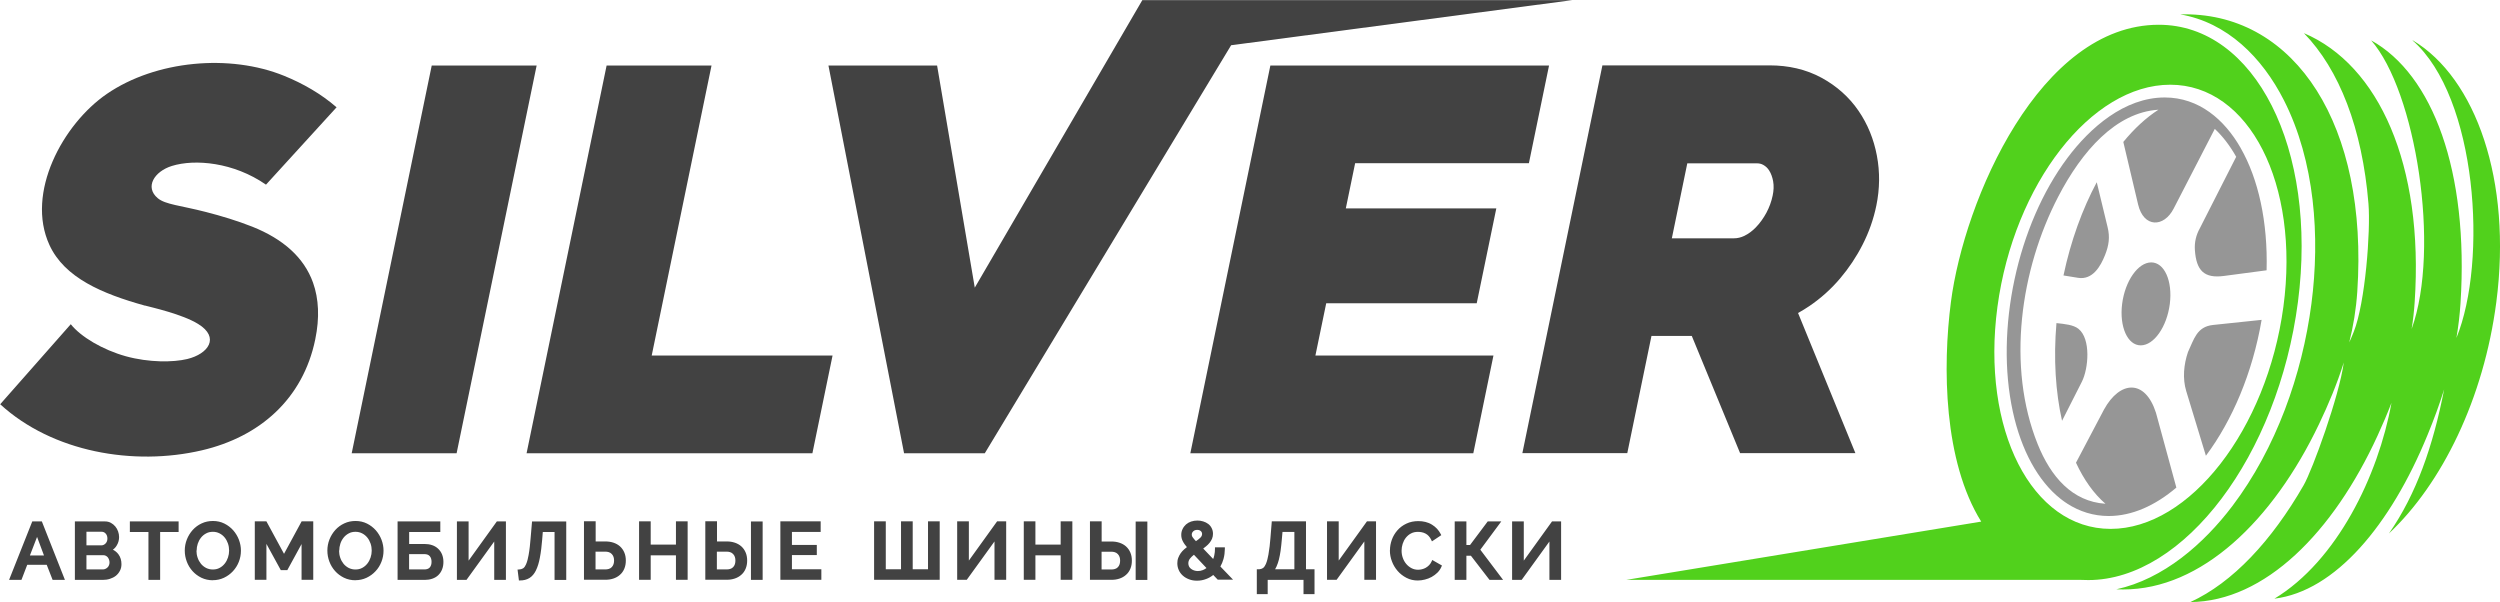 <?xml version="1.0" encoding="UTF-8"?>
<!DOCTYPE svg PUBLIC "-//W3C//DTD SVG 1.1//EN" "http://www.w3.org/Graphics/SVG/1.1/DTD/svg11.dtd">
<!-- Creator: CorelDRAW -->
<svg xmlns="http://www.w3.org/2000/svg" xml:space="preserve" width="65.885mm" height="15.866mm" version="1.1" style="shape-rendering:geometricPrecision; text-rendering:geometricPrecision; image-rendering:optimizeQuality; fill-rule:evenodd; clip-rule:evenodd"
viewBox="0 0 401.99 96.8"
 xmlns:xlink="http://www.w3.org/1999/xlink"
 xmlns:xodm="http://www.corel.com/coreldraw/odm/2003">
 <defs>
  <style type="text/css">
   <![CDATA[
    .fil2 {fill:#424242}
    .fil0 {fill:#51D11C}
    .fil1 {fill:#969696}
   ]]>
  </style>
 </defs>
 <g id="Слой_x0020_1">
  <path class="fil0" d="M347.13 3.98c15.41,0 25.58,19.88 22.37,44.57 -3.21,24.7 -18.31,44.72 -33.71,44.72 -0.42,0 -0.84,-0.01 -1.25,-0.03l-73.05 0 57.08 -9.37c-6.04,-9.7 -6.23,-24.84 -4.87,-35.32 2.14,-16.49 14.33,-44.57 33.42,-44.57zm1.84 9.64c12.7,0 20.84,15.99 18.19,35.71 -2.65,19.72 -15.08,35.71 -27.78,35.71 -12.7,0 -20.84,-15.99 -18.2,-35.71 2.65,-19.72 15.08,-35.71 27.78,-35.71zm38.99 -7.14c10.15,6.07 15.98,22.57 13.44,42.08 -2.02,15.53 -8.73,29.2 -17.27,37.22 4.41,-6.34 7.08,-13.99 8.88,-23.18 -0.78,2.51 -1.69,4.95 -2.67,7.33 -5.96,14.56 -14.87,25.13 -24.62,26.33 10.02,-6.06 16.69,-19.71 18.82,-31.49 -0.69,1.79 -1.44,3.54 -2.23,5.26 -7.15,15.6 -18.13,26.67 -30.12,26.78 6.81,-3.11 13.09,-9.86 18.22,-18.78 1.41,-2.44 5.74,-14.35 6.46,-19.75 -1.08,3.44 -2.46,6.73 -3.99,9.93 -7.43,15.55 -18.92,26.57 -31.47,26.57 -0.38,0 -0.76,-0.01 -1.13,-0.02 7.61,-1.65 14.09,-7.34 18.68,-13.4 7.01,-9.26 11.22,-21.11 12.71,-32.55 1.4,-10.74 0.55,-22.89 -4.42,-32.68 -3.49,-6.88 -9.13,-12.53 -16.69,-13.82 0.26,-0.01 0.53,-0.01 0.79,-0.01 17.74,0 29.49,17.83 27.69,44.6 -0.19,2.83 -0.64,5.54 -1.29,8.15 0.2,-0.43 0.44,-0.98 0.72,-1.69 1.85,-4.62 2.73,-16.19 2.37,-20.6 -0.99,-12.1 -4.7,-21.6 -10.38,-27.43 12.03,5.1 19.29,21.14 17.81,43.23 -0.1,1.48 -0.26,2.92 -0.49,4.34 4.69,-13 0.64,-38.27 -6.51,-46.41 9.9,5.48 15.73,21.05 14.37,42.24 -0.12,1.92 -0.35,3.79 -0.66,5.61 5.05,-12.34 3.34,-38.72 -7.05,-47.84z"/>
  <path class="fil1" d="M345.91 42.19c2.12,0 3.45,2.99 2.99,6.67 -0.47,3.69 -2.56,6.67 -4.68,6.67 -2.12,0 -3.45,-2.99 -2.99,-6.67 0.47,-3.69 2.56,-6.67 4.68,-6.67zm14.38 -18.39l0 -0c2.84,4.96 4.38,11.85 4.17,19.66l-6.87 0.91c-3.18,0.42 -4.43,-0.87 -4.66,-4.15 -0.09,-1.24 0.18,-2.43 0.82,-3.56 0.15,-0.3 0.31,-0.61 0.46,-0.91l5.36 -10.54c-0.99,-1.76 -2.14,-3.27 -3.44,-4.49l-6.62 12.83c-1.57,3.05 -4.82,3.09 -5.71,-0.67l-2.38 -10.06c1.77,-2.15 3.67,-3.91 5.65,-5.18 -6.85,0.43 -12.32,6.67 -16.11,13.97 -6.1,11.72 -8.33,27.33 -3.31,39.8 2.1,5.23 5.55,9.24 10.9,9.59 -1.87,-1.61 -3.47,-3.86 -4.74,-6.6l4.5 -8.54c2.57,-4.69 6.62,-4.93 8.36,0.51l3.28 12.03c-3.41,2.9 -7.14,4.57 -10.88,4.57 -2.44,0 -4.68,-0.71 -6.68,-2l-0 0 -0.08 -0.06 -0.17 -0.11 -0.16 -0.11 -0.18 -0.13 -0.15 -0.11c-0.06,-0.04 -0.12,-0.09 -0.17,-0.13l-0.16 -0.12 -0.01 -0.01c-3.62,-2.87 -6.3,-7.81 -7.65,-13.99 -2.89,-13.22 0.71,-30.01 8.77,-40.8 3.63,-4.86 9.18,-9.73 15.65,-9.73 5.52,0 9.61,3.57 12.21,8.12zm3.37 27.63c-1.46,8.54 -4.74,16.21 -8.96,21.85l-3.16 -10.39c-0.62,-2.04 -0.4,-4.29 0.28,-6.29 0.97,-2.05 1.4,-4.07 4.03,-4.35l7.81 -0.82zm-32.99 0.52c1.3,0.14 2.73,0.27 3.54,0.92 2.03,1.63 1.61,6.4 0.55,8.5l-3.19 6.29c-1.04,-4.62 -1.39,-9.97 -0.9,-15.71zm1.13 -7.66l2.35 0.38c2.32,0.37 3.61,-1.82 4.34,-3.68 0.61,-1.54 0.8,-2.85 0.41,-4.44l-1.75 -7.25c-2.32,4.33 -4.18,9.44 -5.35,14.99z"/>
  <path class="fil2" d="M289.12 50.33l9.22 22.53 -18.54 0 -7.77 -18.85 -6.48 0 -3.89 18.85 -10.65 0 -6.22 0 12.87 -62.35 26.91 0c2.94,0 5.81,0.61 8.4,2.03 2.36,1.3 4.35,3.05 5.87,5.27 1.49,2.17 2.46,4.6 2.95,7.19 0.51,2.67 0.47,5.37 -0.08,8.04 -0.45,2.19 -1.19,4.3 -2.21,6.29 -0.99,1.95 -2.21,3.78 -3.62,5.44 -1.44,1.7 -3.1,3.19 -4.94,4.44 -0.59,0.4 -1.2,0.77 -1.82,1.12zm-96.81 36.68c0.25,-0.17 0.5,-0.35 0.71,-0.56 0.16,-0.16 0.27,-0.35 0.27,-0.58 0,-0.19 -0.06,-0.35 -0.21,-0.48 -0.16,-0.14 -0.36,-0.19 -0.58,-0.19 -0.24,0 -0.45,0.06 -0.63,0.23 -0.16,0.15 -0.24,0.33 -0.24,0.55 0,0.06 0.01,0.12 0.03,0.18 0.02,0.08 0.07,0.15 0.11,0.22 0.07,0.11 0.15,0.21 0.24,0.31 0.1,0.11 0.19,0.22 0.29,0.32zm1.68 4.32l-2.01 -2.13c-0.23,0.18 -0.45,0.38 -0.63,0.61 -0.18,0.23 -0.27,0.48 -0.27,0.77 0,0.17 0.03,0.34 0.11,0.5 0.08,0.15 0.18,0.28 0.32,0.38 0.15,0.12 0.32,0.2 0.49,0.26 0.2,0.07 0.4,0.1 0.61,0.1 0.28,0 0.55,-0.05 0.82,-0.16 0.2,-0.08 0.38,-0.19 0.55,-0.31zm14.14 0.2l0 -6 -1.91 0 -0.11 1.23c-0.05,0.61 -0.12,1.22 -0.2,1.82 -0.07,0.48 -0.16,0.97 -0.28,1.44 -0.1,0.37 -0.22,0.74 -0.38,1.09 -0.07,0.14 -0.14,0.29 -0.22,0.42l3.1 0zm-92.85 0.03l1.54 0c0.39,0 0.81,-0.08 1.08,-0.38 0.27,-0.29 0.35,-0.66 0.35,-1.05 0,-0.39 -0.09,-0.76 -0.37,-1.05 -0.28,-0.3 -0.68,-0.38 -1.07,-0.38l-1.54 0 0 2.86zm5.47 1.68l0 -9.39 1.88 0 0 9.39 -1.88 0zm-5.47 -6.18l1.59 0c0.44,0 0.87,0.06 1.29,0.2 0.38,0.13 0.74,0.32 1.04,0.59 0.3,0.27 0.53,0.6 0.69,0.97 0.18,0.41 0.25,0.86 0.25,1.31 0,0.46 -0.07,0.91 -0.25,1.33 -0.16,0.37 -0.39,0.71 -0.7,0.97 -0.3,0.27 -0.65,0.46 -1.03,0.59 -0.41,0.14 -0.83,0.2 -1.26,0.2l-3.49 0 0 -9.4 1.88 0 0 3.23zm-19.52 4.5l1.54 0c0.39,0 0.81,-0.08 1.08,-0.38 0.27,-0.29 0.36,-0.66 0.36,-1.05 0,-0.39 -0.09,-0.76 -0.37,-1.05 -0.28,-0.3 -0.68,-0.38 -1.07,-0.38l-1.54 0 0 2.86zm-29.98 -2.46l0 2.46 2.46 0c0.32,0 0.64,-0.07 0.86,-0.31 0.22,-0.25 0.29,-0.58 0.29,-0.91 0,-0.33 -0.07,-0.66 -0.29,-0.92 -0.22,-0.25 -0.54,-0.32 -0.86,-0.32l-2.46 0zm-11.26 -0.57c0,0.39 0.06,0.78 0.19,1.15 0.12,0.36 0.3,0.68 0.53,0.97 0.23,0.28 0.51,0.5 0.83,0.67 0.34,0.17 0.7,0.25 1.08,0.25 0.38,0 0.76,-0.07 1.1,-0.26 0.32,-0.17 0.59,-0.4 0.82,-0.69 0.23,-0.29 0.4,-0.62 0.52,-0.98 0.12,-0.36 0.18,-0.73 0.18,-1.11 0,-0.39 -0.06,-0.78 -0.19,-1.15 -0.12,-0.35 -0.3,-0.68 -0.53,-0.96 -0.23,-0.28 -0.51,-0.5 -0.82,-0.66 -0.33,-0.17 -0.69,-0.25 -1.06,-0.25 -0.39,0 -0.76,0.07 -1.1,0.26 -0.32,0.17 -0.6,0.4 -0.82,0.68 -0.23,0.29 -0.41,0.62 -0.52,0.97 -0.12,0.36 -0.18,0.74 -0.18,1.12zm-22.93 0c0,0.39 0.06,0.78 0.19,1.15 0.12,0.36 0.3,0.68 0.53,0.97 0.23,0.28 0.51,0.5 0.83,0.67 0.34,0.17 0.7,0.25 1.08,0.25 0.38,0 0.76,-0.07 1.1,-0.26 0.32,-0.17 0.59,-0.4 0.82,-0.69 0.23,-0.29 0.4,-0.62 0.52,-0.98 0.12,-0.36 0.18,-0.73 0.18,-1.11 0,-0.39 -0.06,-0.78 -0.19,-1.15 -0.12,-0.35 -0.3,-0.68 -0.53,-0.96 -0.23,-0.28 -0.51,-0.5 -0.82,-0.66 -0.33,-0.17 -0.69,-0.25 -1.06,-0.25 -0.39,0 -0.76,0.07 -1.1,0.26 -0.32,0.17 -0.6,0.4 -0.82,0.68 -0.23,0.29 -0.4,0.62 -0.52,0.97 -0.12,0.36 -0.18,0.74 -0.18,1.12zm-17.69 -3.02l0 2.18 2.37 0c0.14,0 0.27,-0.02 0.39,-0.08 0.12,-0.06 0.23,-0.13 0.32,-0.23 0.1,-0.1 0.16,-0.21 0.21,-0.33 0.06,-0.14 0.08,-0.29 0.08,-0.45 0,-0.3 -0.07,-0.58 -0.27,-0.8 -0.18,-0.2 -0.39,-0.3 -0.66,-0.3l-2.44 0zm0 3.77l0 2.28 2.63 0c0.15,0 0.29,-0.03 0.42,-0.09 0.13,-0.06 0.25,-0.14 0.35,-0.24 0.1,-0.1 0.18,-0.22 0.23,-0.36 0.06,-0.14 0.08,-0.29 0.08,-0.44 0,-0.15 -0.03,-0.31 -0.08,-0.45 -0.05,-0.14 -0.12,-0.26 -0.21,-0.38 -0.09,-0.1 -0.19,-0.18 -0.31,-0.24 -0.12,-0.06 -0.25,-0.09 -0.39,-0.09l-2.72 0zm-6.83 0.03l-1.11 -2.98 -1.15 2.98 2.27 0zm187.99 3.16c-0.34,0.27 -0.71,0.48 -1.12,0.63 -0.47,0.18 -0.96,0.27 -1.46,0.27 -0.44,0 -0.87,-0.06 -1.28,-0.22 -0.37,-0.14 -0.71,-0.33 -1,-0.59 -0.28,-0.25 -0.51,-0.55 -0.66,-0.9 -0.16,-0.35 -0.23,-0.71 -0.23,-1.1 0,-0.3 0.04,-0.59 0.15,-0.87 0.1,-0.26 0.23,-0.51 0.39,-0.74 0.16,-0.23 0.35,-0.43 0.56,-0.62 0.14,-0.13 0.29,-0.24 0.44,-0.36 -0.11,-0.13 -0.23,-0.27 -0.33,-0.41 -0.12,-0.17 -0.24,-0.34 -0.33,-0.53 -0.08,-0.16 -0.15,-0.33 -0.19,-0.5 -0.04,-0.17 -0.06,-0.34 -0.06,-0.52 0,-0.33 0.06,-0.64 0.21,-0.94 0.13,-0.28 0.32,-0.53 0.55,-0.74 0.24,-0.21 0.52,-0.37 0.82,-0.47 0.33,-0.11 0.67,-0.16 1.01,-0.16 0.32,0 0.63,0.04 0.94,0.14 0.29,0.09 0.56,0.22 0.8,0.4 0.24,0.18 0.43,0.41 0.56,0.68 0.15,0.29 0.21,0.6 0.21,0.92 0,0.27 -0.05,0.53 -0.15,0.78 -0.1,0.23 -0.23,0.45 -0.39,0.65 -0.17,0.21 -0.36,0.4 -0.57,0.57 -0.15,0.13 -0.3,0.24 -0.46,0.36l1.6 1.68c0.08,-0.19 0.14,-0.4 0.18,-0.6 0.08,-0.34 0.11,-0.69 0.11,-1.04l0 -0.23 1.59 0 -0 0.23c-0.01,0.55 -0.07,1.11 -0.22,1.64 -0.12,0.42 -0.28,0.83 -0.5,1.21l2.04 2.12 -2.46 0 -0.74 -0.77zm49.97 -2.34l4.53 -6.29 1.46 0 0 9.4 -1.88 0 0 -6.17 -4.46 6.17 -1.54 0 0 -9.4 1.88 0 0 6.29zm-9.24 -2.5l0.59 0 2.84 -3.79 2.18 0 -3.37 4.55 3.66 4.85 -2.18 0 -2.99 -3.88 -0.73 0 0 3.88 -1.88 0 0 -9.4 1.88 0 0 3.79zm-12.29 0.84c0,-0.58 0.11,-1.14 0.3,-1.68 0.2,-0.56 0.5,-1.06 0.89,-1.51 0.4,-0.46 0.89,-0.82 1.44,-1.08 0.6,-0.29 1.26,-0.41 1.93,-0.41 0.78,0 1.54,0.16 2.21,0.58 0.6,0.37 1.07,0.87 1.39,1.5l0.09 0.18 -1.5 1 -0.11 -0.24c-0.11,-0.23 -0.24,-0.44 -0.41,-0.62 -0.15,-0.16 -0.32,-0.3 -0.52,-0.4 -0.19,-0.1 -0.39,-0.17 -0.6,-0.21 -0.2,-0.04 -0.41,-0.06 -0.61,-0.06 -0.39,0 -0.78,0.07 -1.13,0.26 -0.32,0.17 -0.59,0.4 -0.82,0.69 -0.23,0.29 -0.39,0.62 -0.51,0.98 -0.11,0.35 -0.17,0.72 -0.17,1.09 0,0.4 0.06,0.79 0.2,1.17 0.13,0.36 0.31,0.69 0.56,0.98 0.24,0.28 0.52,0.5 0.84,0.67 0.33,0.17 0.68,0.25 1.06,0.25 0.21,0 0.42,-0.03 0.62,-0.08 0.21,-0.05 0.42,-0.13 0.61,-0.24 0.2,-0.11 0.38,-0.26 0.54,-0.42 0.17,-0.17 0.3,-0.38 0.4,-0.6l0.1 -0.23 1.56 0.89 -0.08 0.19c-0.15,0.36 -0.37,0.68 -0.65,0.96 -0.28,0.27 -0.59,0.5 -0.93,0.69 -0.35,0.19 -0.71,0.33 -1.09,0.42 -0.37,0.09 -0.75,0.15 -1.13,0.15 -0.64,0 -1.26,-0.13 -1.83,-0.43 -0.54,-0.28 -1.02,-0.65 -1.41,-1.1 -0.4,-0.46 -0.71,-0.98 -0.92,-1.54 -0.22,-0.57 -0.33,-1.16 -0.33,-1.76zm-8.23 1.65l4.53 -6.29 1.46 0 0 9.4 -1.88 0 0 -6.17 -4.46 6.17 -1.54 0 0 -9.4 1.88 0 0 6.29zm-5.26 1.41l1.36 0 0 4 -1.77 0 0 -2.29 -5.76 0 0 2.29 -1.75 0 0 -4 0.42 0c0.2,-0.01 0.39,-0.08 0.57,-0.19 0.21,-0.14 0.37,-0.44 0.47,-0.66 0.2,-0.46 0.32,-1.02 0.41,-1.52 0.16,-0.87 0.25,-1.76 0.32,-2.64l0.22 -2.69 5.5 0 0 7.7zm-39.46 -2.24l-4.06 0 0 3.94 -1.87 0 0 -9.4 1.87 0 0 3.74 4.06 0 0 -3.74 1.88 0 0 9.4 -1.88 0 0 -3.94zm-14.75 0.83l4.53 -6.29 1.46 0 0 9.4 -1.88 0 0 -6.17 -4.46 6.17 -1.54 0 0 -9.4 1.88 0 0 6.29zm-13.38 1.41l2.46 0 0 -7.7 1.88 0 0 7.7 2.46 0 0 -7.7 1.88 0 0 9.4 -10.55 0 0 -9.4 1.88 0 0 7.7zm-15.08 -6l0 2.09 4 0 0 1.63 -4 0 0 2.28 4.73 0 0 1.7 -6.59 0 0 -9.4 6.48 0 0 1.7 -4.61 0zm-18.65 3.76l-4.06 0 0 3.94 -1.87 0 0 -9.4 1.87 0 0 3.74 4.06 0 0 -3.74 1.88 0 0 9.4 -1.88 0 0 -3.94zm-12.92 -2.23l1.59 0c0.44,0 0.87,0.06 1.29,0.2 0.38,0.13 0.74,0.32 1.04,0.59 0.3,0.27 0.53,0.6 0.69,0.97 0.18,0.41 0.25,0.86 0.25,1.31 0,0.46 -0.07,0.91 -0.25,1.33 -0.16,0.37 -0.39,0.71 -0.7,0.97 -0.3,0.27 -0.65,0.46 -1.03,0.59 -0.41,0.14 -0.83,0.2 -1.26,0.2l-3.49 0 0 -9.4 1.88 0 0 3.23zm-6.58 -1.52l-1.91 0 -0.1 1.23c-0.08,0.98 -0.19,1.98 -0.38,2.95 -0.13,0.69 -0.33,1.41 -0.64,2.03 -0.24,0.48 -0.58,0.92 -1.04,1.2 -0.45,0.27 -0.96,0.38 -1.48,0.38l-0.2 0 -0.22 -1.75 0.24 -0.01c0.23,-0.01 0.45,-0.07 0.64,-0.18 0.22,-0.13 0.38,-0.41 0.48,-0.64 0.21,-0.46 0.33,-1.03 0.42,-1.52 0.16,-0.88 0.25,-1.8 0.32,-2.69l0.23 -2.69 5.5 0 0 9.4 -1.88 0 0 -7.7zm-13.83 4.59l4.53 -6.29 1.46 0 0 9.4 -1.88 0 0 -6.17 -4.46 6.17 -1.54 0 0 -9.4 1.88 0 0 6.29zm-9.57 -4.59l0 1.93 2.51 0c0.4,0 0.79,0.05 1.17,0.18 0.36,0.12 0.68,0.3 0.96,0.56 0.28,0.26 0.49,0.56 0.64,0.91 0.16,0.39 0.23,0.8 0.23,1.22 0,0.42 -0.06,0.84 -0.22,1.23 -0.14,0.35 -0.35,0.66 -0.62,0.92 -0.27,0.26 -0.6,0.44 -0.95,0.56 -0.38,0.13 -0.77,0.19 -1.17,0.19l-4.41 0 0 -9.4 6.87 0 0 1.7 -4.99 0zm-8.64 7.76c-0.64,0 -1.27,-0.13 -1.85,-0.41 -0.54,-0.27 -1.02,-0.62 -1.42,-1.07 -0.4,-0.45 -0.71,-0.96 -0.92,-1.53 -0.21,-0.56 -0.32,-1.15 -0.32,-1.76 0,-0.62 0.11,-1.22 0.34,-1.8 0.22,-0.56 0.54,-1.07 0.94,-1.52 0.41,-0.45 0.89,-0.8 1.43,-1.05 0.57,-0.27 1.18,-0.39 1.82,-0.39 0.65,0 1.27,0.13 1.85,0.42 0.54,0.27 1.02,0.64 1.42,1.09 0.39,0.45 0.7,0.96 0.91,1.52 0.21,0.56 0.32,1.14 0.32,1.74 0,0.62 -0.11,1.22 -0.34,1.8 -0.22,0.56 -0.53,1.07 -0.95,1.51 -0.41,0.44 -0.89,0.79 -1.44,1.05 -0.57,0.27 -1.18,0.39 -1.8,0.39zm-8.65 -5.84l-2.3 4.21 -1.05 0 -2.31 -4.22 0 5.78 -1.87 0 0 -9.4 1.87 0 2.83 5.22 2.83 -5.22 1.87 0 0 9.4 -1.88 0 0 -5.78zm-14.28 5.84c-0.64,0 -1.27,-0.13 -1.85,-0.41 -0.54,-0.27 -1.02,-0.62 -1.42,-1.07 -0.4,-0.45 -0.71,-0.96 -0.92,-1.53 -0.21,-0.56 -0.32,-1.15 -0.32,-1.76 0,-0.62 0.11,-1.22 0.34,-1.8 0.22,-0.56 0.54,-1.07 0.94,-1.52 0.41,-0.45 0.89,-0.8 1.43,-1.05 0.57,-0.27 1.18,-0.39 1.82,-0.39 0.65,0 1.27,0.13 1.85,0.42 0.54,0.27 1.02,0.64 1.42,1.09 0.39,0.45 0.7,0.96 0.91,1.52 0.21,0.56 0.32,1.14 0.32,1.74 0,0.62 -0.11,1.22 -0.34,1.8 -0.22,0.56 -0.54,1.07 -0.95,1.51 -0.41,0.44 -0.89,0.79 -1.44,1.05 -0.57,0.27 -1.18,0.39 -1.8,0.39zm-8.47 -7.76l0 7.7 -1.88 0 0 -7.7 -2.99 0 0 -1.7 7.84 0 0 1.7 -2.97 0zm-7.59 2.85c0.34,0.17 0.64,0.41 0.88,0.73 0.35,0.47 0.49,1.01 0.49,1.59 0,0.38 -0.07,0.74 -0.25,1.07 -0.16,0.31 -0.38,0.58 -0.65,0.8 -0.28,0.22 -0.61,0.38 -0.95,0.49 -0.37,0.12 -0.75,0.17 -1.14,0.17l-4.5 0 0 -9.4 4.84 0c0.33,0 0.66,0.07 0.95,0.23 0.27,0.15 0.51,0.34 0.71,0.58 0.2,0.24 0.35,0.51 0.45,0.8 0.1,0.29 0.16,0.59 0.16,0.9 0,0.48 -0.12,0.93 -0.37,1.34 -0.16,0.28 -0.37,0.51 -0.63,0.7zm-10.64 2.42l-3.14 0 -0.93 2.43 -1.99 0 3.73 -9.4 1.54 0 3.71 9.4 -1.98 0 -0.95 -2.43zm169.62 0.76l1.54 0c0.39,0 0.81,-0.08 1.08,-0.38 0.27,-0.29 0.35,-0.66 0.35,-1.05 0,-0.39 -0.09,-0.76 -0.37,-1.05 -0.28,-0.3 -0.68,-0.38 -1.07,-0.38l-1.54 0 0 2.86zm5.47 1.68l0 -9.39 1.88 0 0 9.39 -1.88 0zm-5.47 -6.18l1.59 0c0.44,0 0.87,0.06 1.29,0.2 0.38,0.13 0.74,0.32 1.04,0.59 0.3,0.27 0.53,0.6 0.69,0.97 0.18,0.41 0.25,0.86 0.25,1.31 0,0.46 -0.07,0.91 -0.25,1.33 -0.16,0.37 -0.39,0.71 -0.7,0.97 -0.3,0.27 -0.65,0.46 -1.03,0.59 -0.41,0.14 -0.83,0.2 -1.27,0.2l-3.49 0 0 -9.4 1.88 0 0 3.23zm75.67 -87.05l-69.13 0 -26.94 46.23 -6.06 -35.72 -17.47 0 12.16 62.35 12.98 0 39.61 -65.61 54.85 -7.25zm-229.51 49.12c-6.84,-1.9 -12.93,-4.47 -15.35,-9.75 -3.85,-8.38 2.16,-19.45 9.24,-24.3 7.86,-5.38 19.75,-6.47 28.52,-2.89 3.04,1.24 5.92,2.89 8.41,5.05l-11.35 12.44c-5.22,-3.62 -11.44,-4.15 -15.13,-3.01 -2.83,0.88 -4.41,3.41 -2.27,5.19 1.22,1.02 3.64,1.16 7.72,2.21 2.53,0.65 5.05,1.41 7.48,2.37 4.99,1.99 8.32,4.97 9.76,8.99 0.93,2.61 1.08,5.65 0.36,9.13 -1.97,9.57 -8.92,15.67 -18.24,17.84 -10.94,2.55 -23.99,0.31 -32.42,-7.41l11.35 -12.87c1.62,2.04 5.15,4.12 8.84,5.15 3.73,1.03 7.63,0.99 9.88,0.45 3.4,-0.82 5.3,-3.46 1.76,-5.64 -2.58,-1.59 -7.45,-2.66 -8.54,-2.96zm33.25 23.74l12.87 -62.35 16.87 0 -12.87 62.35 -16.87 0zm48.24 -15.71l29.08 0 -3.24 15.71 -45.96 0 12.87 -62.35 16.87 0 -9.62 46.64zm113.11 -30.93l-1.5 7.27 24.2 0 -3.15 15.25 -24.2 0 -1.74 8.41 28.63 0 -3.24 15.71 -45.5 0 12.87 -62.35 44.81 0 -3.24 15.71 -27.94 0zm50.9 12.08l9.96 0c0.61,0 1.16,-0.13 1.71,-0.39 0.7,-0.34 1.32,-0.81 1.86,-1.37 0.68,-0.7 1.24,-1.5 1.7,-2.35 0.47,-0.88 0.81,-1.81 1.01,-2.78 0.16,-0.76 0.21,-1.55 0.07,-2.31 -0.12,-0.61 -0.31,-1.21 -0.65,-1.73 -0.24,-0.37 -0.53,-0.65 -0.92,-0.87 -0.33,-0.19 -0.67,-0.26 -1.05,-0.26l-11.18 0 -2.49 12.08z"/>
 </g>
</svg>

